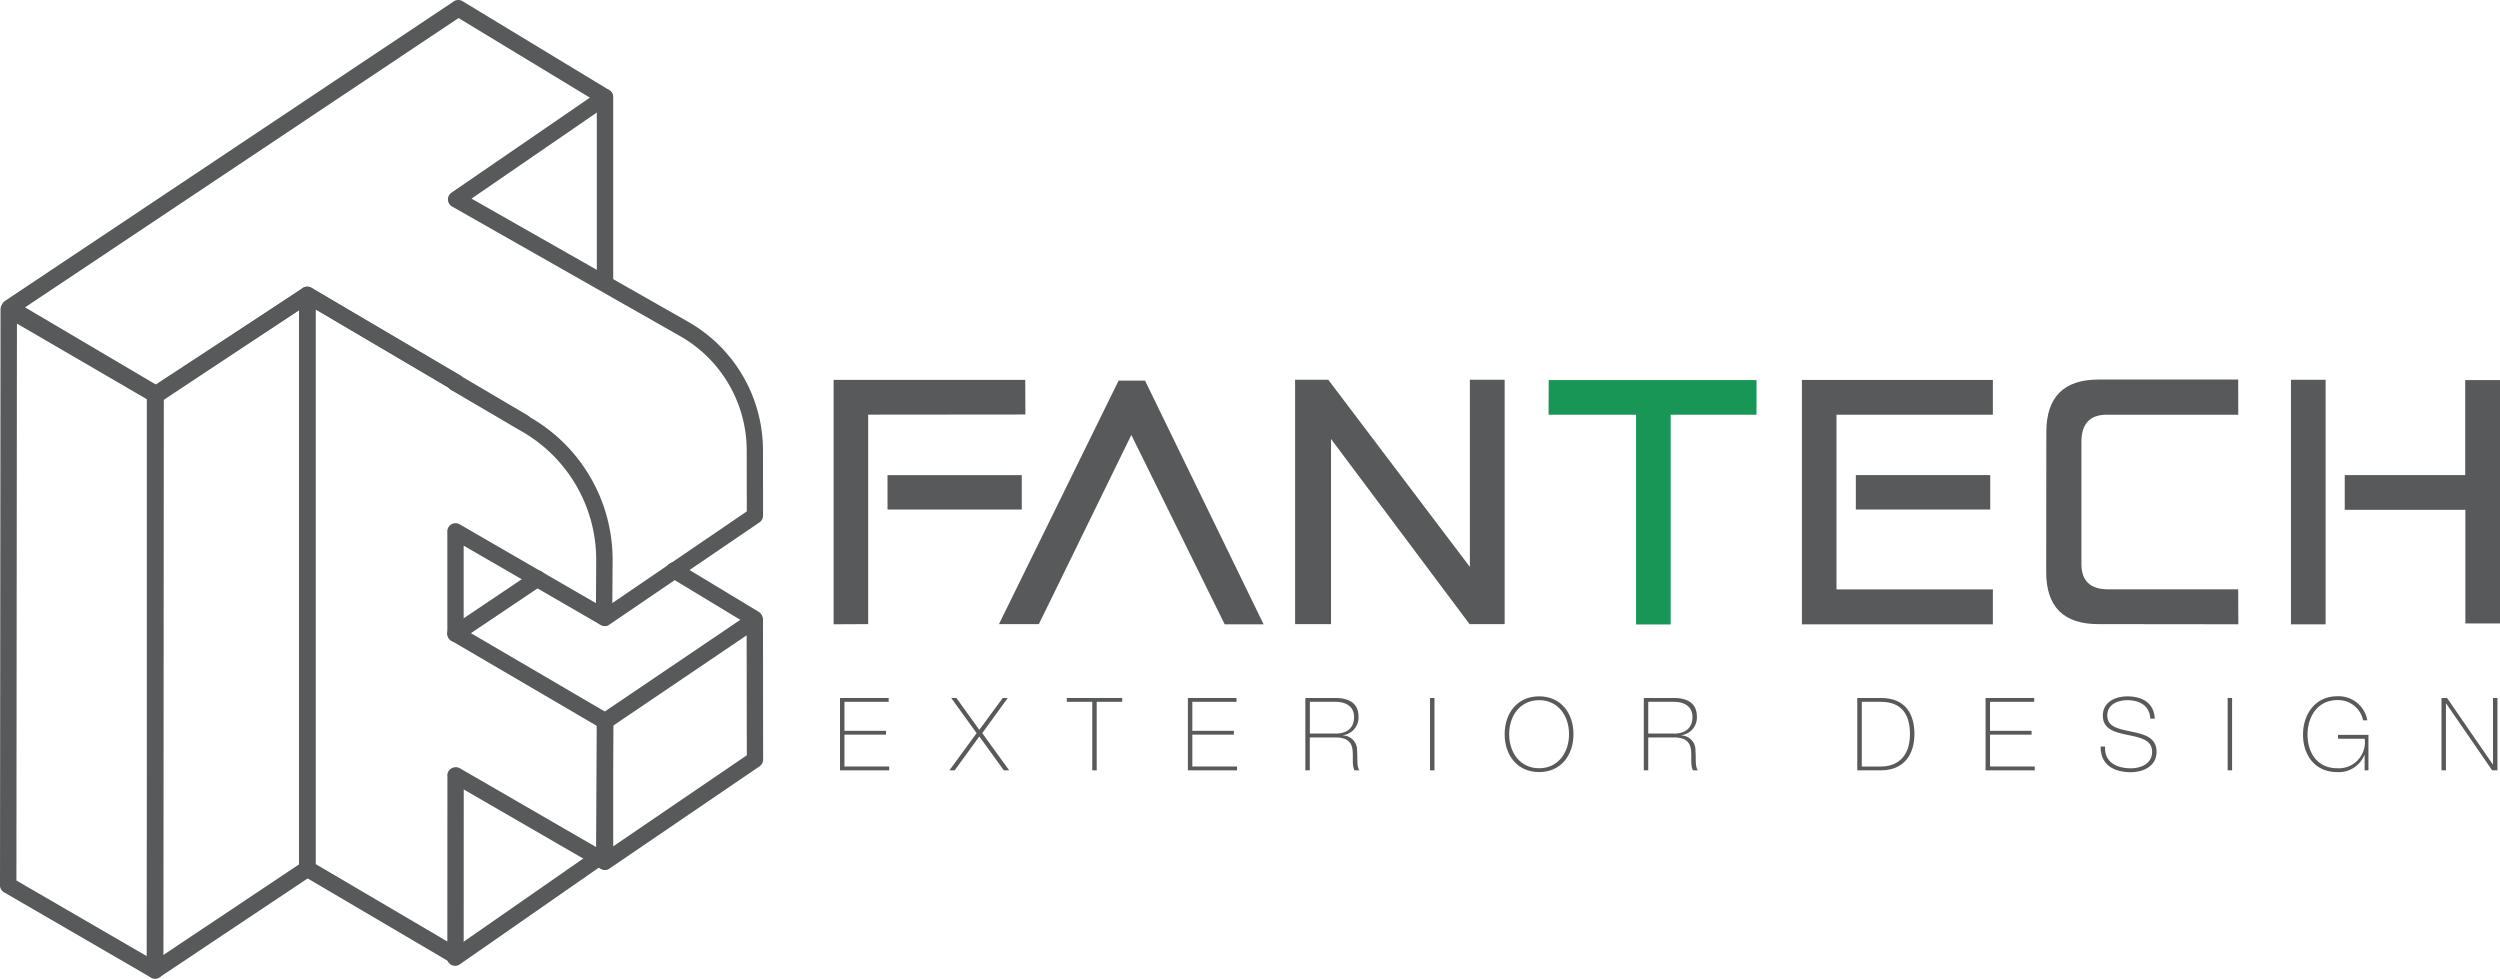 <svg xmlns="http://www.w3.org/2000/svg" width="332.02" height="129.968" viewBox="0 0 332.02 129.968">
  <g id="logo" transform="translate(-239.16 -227.132)">
    <g id="Group_246" data-name="Group 246">
      <path id="Path_258" data-name="Path 258" d="M259.75,357.1a1.084,1.084,0,0,1-.55-.15l-19.5-11.31a1.067,1.067,0,0,1-.54-.94l.07-76.48a1.076,1.076,0,0,1,.55-.94,1.113,1.113,0,0,1,1.09,0l19.5,11.35a1.079,1.079,0,0,1,.54.94l-.07,76.45a1.076,1.076,0,0,1-.55.94A1.144,1.144,0,0,1,259.75,357.1Zm-18.41-13.03,17.32,10.05.07-73.93-17.32-10.08Z" fill="#58595b"/>
      <path id="Path_259" data-name="Path 259" d="M259.75,357.1a1.019,1.019,0,0,1-.51-.13,1.1,1.1,0,0,1-.58-.96V279.56a1.073,1.073,0,0,1,.49-.91l20.23-13.25a1.079,1.079,0,0,1,1.11-.05,1.094,1.094,0,0,1,.57.96v76.2a1.115,1.115,0,0,1-.48.91l-20.23,13.5A1.082,1.082,0,0,1,259.75,357.1Zm1.09-76.95v73.82l18.05-12.05v-73.6Z" fill="#58595b"/>
      <path id="Path_260" data-name="Path 260" d="M319.51,310.29a1.089,1.089,0,0,1-.61-1.99l19.44-13.25-.01-8.12a17.493,17.493,0,0,0-8.83-15.15l-30.3-17.22a1.1,1.1,0,0,1-.55-.9,1.073,1.073,0,0,1,.47-.94L317.5,240.1l-17.44-10.57-57.57,38.42,17.47,10.31,19.41-12.87a1.085,1.085,0,0,1,1.15-.03l28.69,16.92a1.087,1.087,0,0,1-1.11,1.87L280,267.58l-19.41,12.87a1.1,1.1,0,0,1-1.16.03l-19.55-11.54a1.085,1.085,0,0,1-.53-.91,1.105,1.105,0,0,1,.48-.94l59.59-39.77a1.079,1.079,0,0,1,1.17-.03l19.47,11.8a1.072,1.072,0,0,1,.52.9,1.1,1.1,0,0,1-.47.93l-18.33,12.59,28.78,16.36a19.661,19.661,0,0,1,9.93,17.04l.01,8.7a1.084,1.084,0,0,1-.48.9L320.1,310.08A.857.857,0,0,1,319.51,310.29Z" fill="#58595b"/>
      <path id="Path_261" data-name="Path 261" d="M299.66,312.39h0a1.093,1.093,0,0,1-1.09-1.09V297.7a1.088,1.088,0,0,1,.54-.94,1.113,1.113,0,0,1,1.09,0l18.11,10.48.03-5.68a19.643,19.643,0,0,0-9.69-17.02l-9.56-5.6a1.089,1.089,0,0,1,1.1-1.88l9.56,5.6a21.817,21.817,0,0,1,10.77,18.91l-.05,7.56a1.076,1.076,0,0,1-.55.94,1.113,1.113,0,0,1-1.09,0L300.74,299.6v11.71A1.075,1.075,0,0,1,299.66,312.39Z" fill="#58595b"/>
      <path id="Path_262" data-name="Path 262" d="M319.51,342.68a1.046,1.046,0,0,1-.51-.13,1.084,1.084,0,0,1-.58-.96V322.92a1.084,1.084,0,0,1,.48-.9l19.89-13.46a1.09,1.09,0,0,1,1.7.9l.02,18.55a1.084,1.084,0,0,1-.48.9l-19.92,13.57A.925.925,0,0,1,319.51,342.68Zm1.09-19.18v16.03l17.74-12.09-.02-15.93Z" fill="#58595b"/>
      <path id="Path_263" data-name="Path 263" d="M299.6,355.4a1.071,1.071,0,0,1-.89-.47,1.088,1.088,0,0,1,.27-1.51l19.61-13.64a1.1,1.1,0,0,1,1.52.27,1.088,1.088,0,0,1-.27,1.51L300.23,355.2A1.091,1.091,0,0,1,299.6,355.4Z" fill="#58595b"/>
      <path id="Path_264" data-name="Path 264" d="M339.35,310.4a1.037,1.037,0,0,1-.56-.16l-10.62-6.42a1.086,1.086,0,1,1,1.12-1.86l10.62,6.42a1.089,1.089,0,0,1,.37,1.49A1.056,1.056,0,0,1,339.35,310.4Z" fill="#58595b"/>
      <path id="Path_265" data-name="Path 265" d="M299.65,355.17a1.084,1.084,0,0,1-.55-.15l-19.67-11.57a1.1,1.1,0,0,1-.54-.94v-76.2a1.1,1.1,0,0,1,.55-.95,1.088,1.088,0,0,1,1.09.01l19.72,11.59a1.089,1.089,0,1,1-1.1,1.88l-18.08-10.63v73.67l17.5,10.29.01-21.95a.964.964,0,0,1,.03-.41,1.128,1.128,0,0,1,1.65-.63l18.07,10.45.1-16.09-19.32-11.31a1.094,1.094,0,0,1-.06-1.85l10.86-7.3a1.089,1.089,0,1,1,1.21,1.81l-9.42,6.33,18.37,10.75a1.1,1.1,0,0,1,.54.95l-.12,18.59a1.076,1.076,0,0,1-.55.94,1.113,1.113,0,0,1-1.09,0l-18.1-10.47-.01,22.09a1.076,1.076,0,0,1-.55.94A1,1,0,0,1,299.65,355.17Z" fill="#58595b"/>
      <path id="Path_266" data-name="Path 266" d="M319.51,265.63a1.093,1.093,0,0,1-1.09-1.09V240.05a1.09,1.09,0,0,1,2.18,0v24.49A1.093,1.093,0,0,1,319.51,265.63Z" fill="#58595b"/>
    </g>
    <g id="Group_249" data-name="Group 249">
      <g id="Group_247" data-name="Group 247">
        <path id="Path_267" data-name="Path 267" d="M354.47,310.02l-4.6.02V277.58h25.45l.02,4.6-20.88.02v27.82Zm20.39-19.79v4.57H357.03v-4.57Z" fill="#58595b"/>
        <path id="Path_268" data-name="Path 268" d="M389.41,284.9l-12.28,25.12h-5.3l15.89-32.34h3.51l15.75,32.37h-5.17Z" fill="#58595b"/>
        <path id="Path_269" data-name="Path 269" d="M434.37,302.42V277.56h4.62v32.46h-4.66l-18.4-24.59v24.59h-4.77V277.56h4.4Z" fill="#58595b"/>
        <path id="Path_270" data-name="Path 270" d="M472.44,277.61v4.6h-11.4v27.86h-4.6V282.21H444.82l.02-4.6h27.6Z" fill="#189655"/>
        <path id="Path_271" data-name="Path 271" d="M483.06,305.41h20.77v4.64H478.47V277.59h25.36v4.62H483.06v23.2Zm20.42-15.18v4.57H485.63v-4.57Z" fill="#58595b"/>
        <path id="Path_272" data-name="Path 272" d="M536.42,282.21H518.9c-2.21.02-3.31,1.22-3.31,3.62v16.19c-.01,2.25,1.17,3.38,3.56,3.38h17.26l.02,4.64-18.58-.02q-6.945.015-6.94-6.94l.02-18.56q0-6.975,6.92-6.98h18.56Z" fill="#58595b"/>
        <path id="Path_273" data-name="Path 273" d="M548.02,310.05h-4.6V277.57h4.6Zm2.54-19.82h16V277.61h4.62v32.32h-4.6V294.84H550.56Z" fill="#58595b"/>
      </g>
      <g id="Group_248" data-name="Group 248">
        <path id="Path_274" data-name="Path 274" d="M357.25,328.93v.51h-6.53v-9.61h6.46v.51h-5.87v3.85h5.52v.51h-5.52v4.23h5.94Z" fill="#58595b"/>
        <path id="Path_275" data-name="Path 275" d="M365.49,319.83h.69l3.04,4.23,3.11-4.23H373l-3.39,4.67,3.58,4.94h-.71l-3.26-4.5-3.27,4.5h-.7l3.61-4.94Z" fill="#58595b"/>
        <path id="Path_276" data-name="Path 276" d="M380.84,320.34v-.51h7.36v.51h-3.39v9.1h-.59v-9.1Z" fill="#58595b"/>
        <path id="Path_277" data-name="Path 277" d="M403.45,328.93v.51h-6.53v-9.61h6.46v.51h-5.87v3.85h5.52v.51h-5.52v4.23h5.94Z" fill="#58595b"/>
        <path id="Path_278" data-name="Path 278" d="M412.53,319.83h4.01c1.68,0,3.04.62,3.04,2.48a2.363,2.363,0,0,1-2.06,2.46v.03a1.943,1.943,0,0,1,1.87,2.06c.09,1-.07,2.07.32,2.58h-.66c-.36-.66-.15-1.76-.26-2.69s-.58-1.68-2.26-1.68h-3.42v4.37h-.59v-9.61Zm4.01,4.73c1.4,0,2.45-.66,2.45-2.21,0-1.45-1.16-2.01-2.45-2.01h-3.42v4.21h3.42Z" fill="#58595b"/>
        <path id="Path_279" data-name="Path 279" d="M429.08,319.83h.59v9.61h-.59Z" fill="#58595b"/>
        <path id="Path_280" data-name="Path 280" d="M443.57,329.67c-2.88,0-4.58-2.22-4.58-5.03s1.7-5.03,4.58-5.03,4.56,2.22,4.56,5.03S446.44,329.67,443.57,329.67Zm0-.51c2.5,0,3.97-2.06,3.97-4.52s-1.47-4.52-3.97-4.52c-2.52,0-3.98,2.06-3.98,4.52S441.06,329.16,443.57,329.16Z" fill="#58595b"/>
        <path id="Path_281" data-name="Path 281" d="M457.47,319.83h4.01c1.68,0,3.04.62,3.04,2.48a2.363,2.363,0,0,1-2.06,2.46v.03a1.943,1.943,0,0,1,1.87,2.06c.09,1-.07,2.07.32,2.58H464c-.36-.66-.15-1.76-.26-2.69s-.58-1.68-2.26-1.68h-3.42v4.37h-.59v-9.61Zm4.01,4.73c1.4,0,2.45-.66,2.45-2.21,0-1.45-1.16-2.01-2.45-2.01h-3.42v4.21h3.42Z" fill="#58595b"/>
        <path id="Path_282" data-name="Path 282" d="M485.82,319.83h3.15c3.43,0,4.44,2.36,4.44,4.79,0,2.72-1.39,4.82-4.47,4.82h-3.12Zm.59,9.1H489c1.79,0,3.82-.98,3.82-4.31,0-3.93-2.52-4.28-3.94-4.28h-2.46v8.59Z" fill="#58595b"/>
        <path id="Path_283" data-name="Path 283" d="M509.39,328.93v.51h-6.53v-9.61h6.46v.51h-5.87v3.85h5.52v.51h-5.52v4.23h5.94Z" fill="#58595b"/>
        <path id="Path_284" data-name="Path 284" d="M524.74,322.58c-.07-1.64-1.31-2.46-3.08-2.46-1.09,0-2.64.46-2.64,2.05,0,1.55,1.64,1.8,3.27,2.14s3.28.75,3.28,2.67c0,1.99-1.91,2.71-3.38,2.71-2.25,0-4.08-.93-4.05-3.41h.59c-.12,2.1,1.56,2.89,3.46,2.89,1.16,0,2.79-.53,2.79-2.19,0-1.63-1.64-1.91-3.28-2.25s-3.27-.73-3.27-2.56,1.71-2.56,3.23-2.56c2,0,3.58.86,3.67,2.97h-.59Z" fill="#58595b"/>
        <path id="Path_285" data-name="Path 285" d="M535.01,319.83h.59v9.61h-.59Z" fill="#58595b"/>
        <path id="Path_286" data-name="Path 286" d="M553.71,324.73v4.71h-.51V327.4h-.03a3.668,3.668,0,0,1-3.63,2.27c-2.91,0-4.52-2.22-4.52-4.98,0-2.72,1.64-5.09,4.54-5.09a3.867,3.867,0,0,1,4,3.2H553a3.381,3.381,0,0,0-3.42-2.69c-2.6,0-3.96,2.18-3.96,4.58,0,2.45,1.32,4.47,3.96,4.47a3.463,3.463,0,0,0,3.63-3.92h-3.54v-.51h4.04Z" fill="#58595b"/>
        <path id="Path_287" data-name="Path 287" d="M563.41,319.83h.74l6.07,8.82h.03v-8.82h.59v9.61h-.7l-6.11-8.88H564v8.88h-.59Z" fill="#58595b"/>
      </g>
    </g>
  </g>
</svg>
